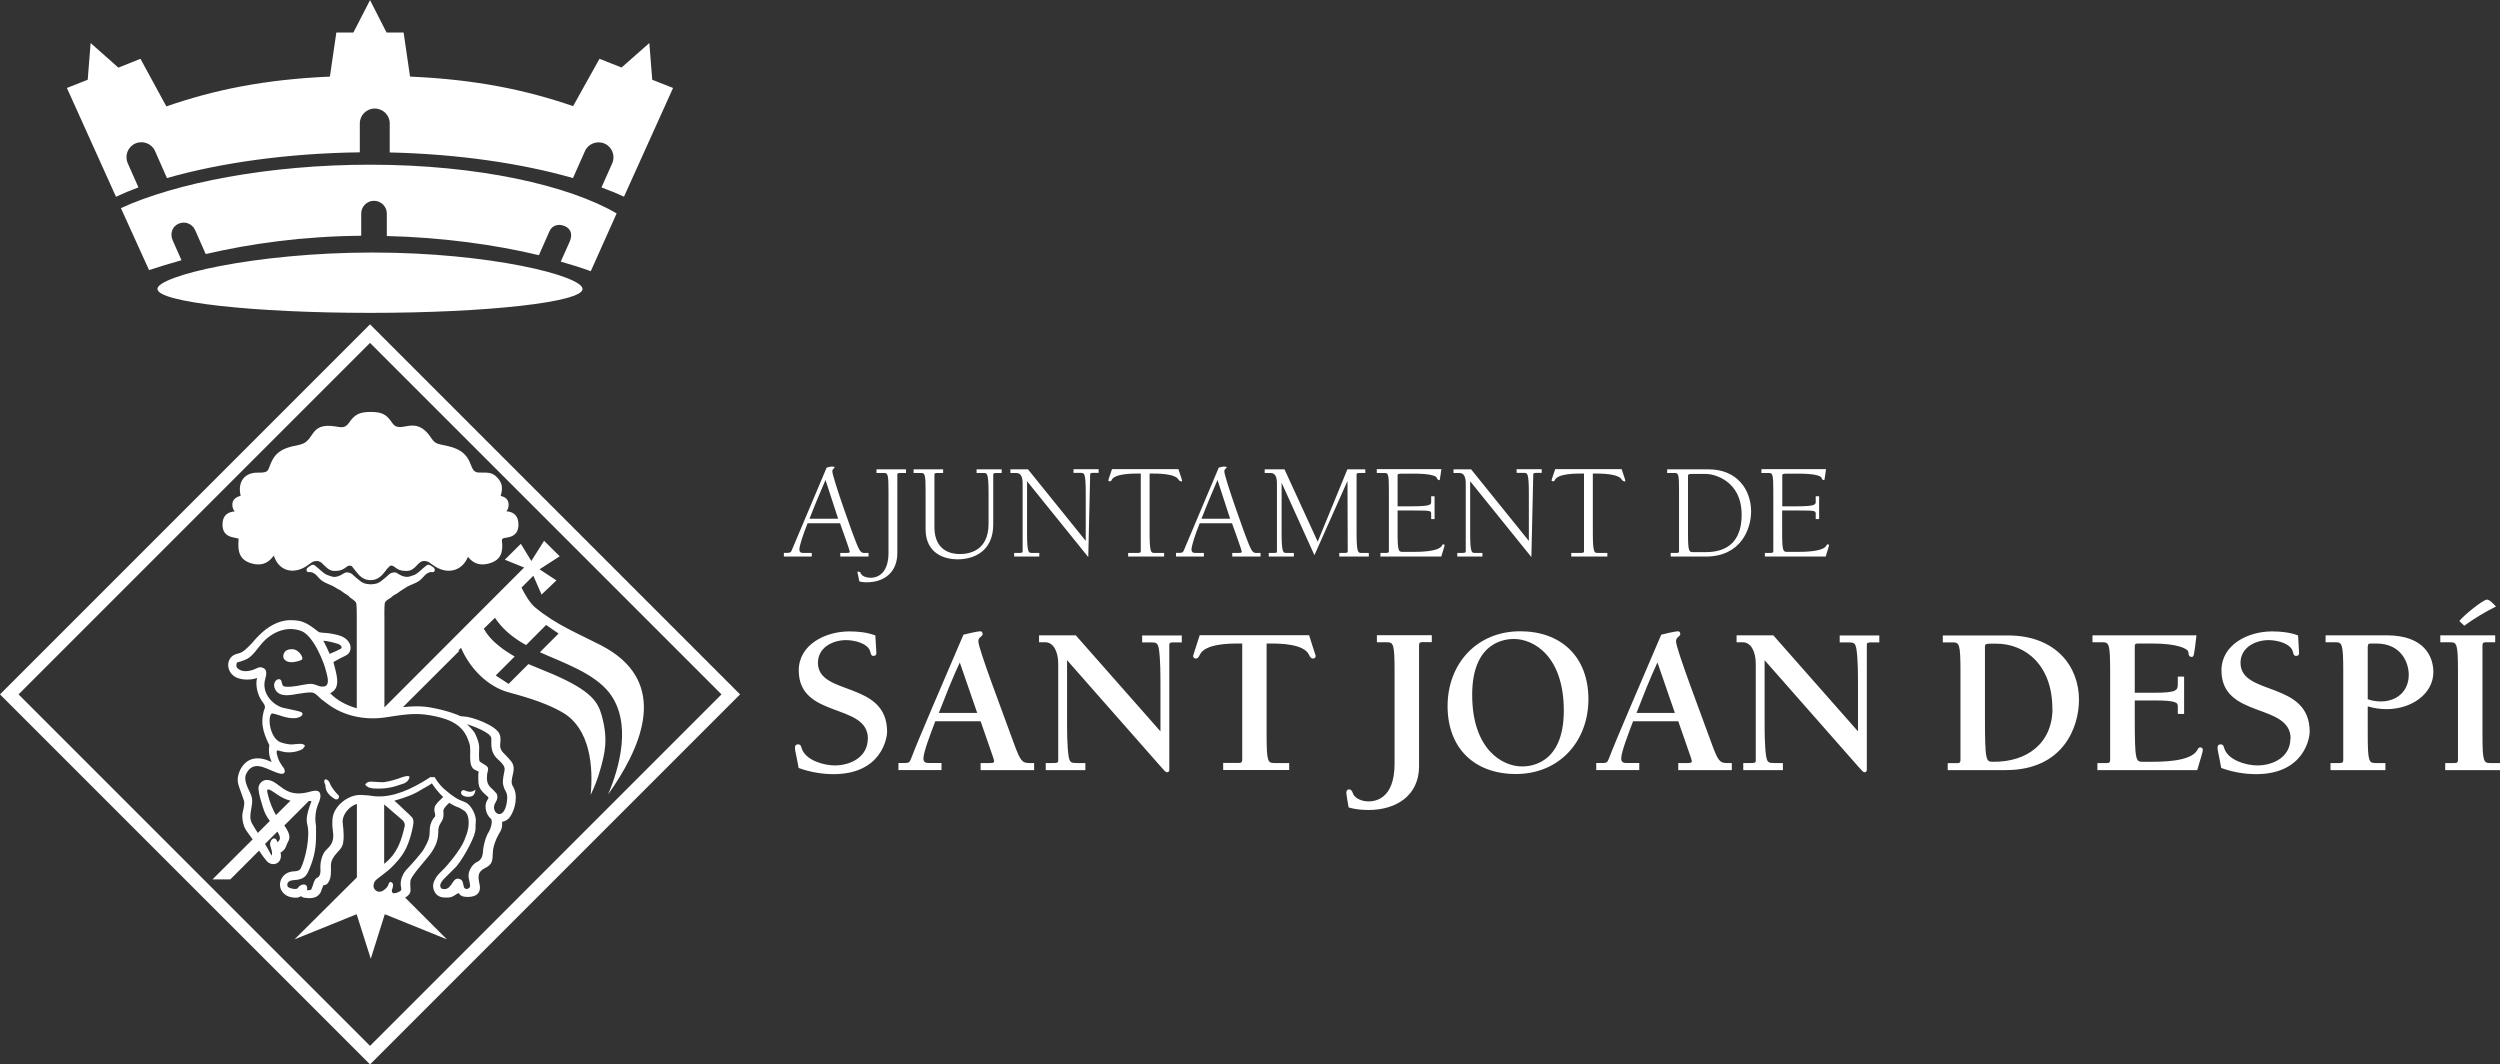 <?xml version="1.0" encoding="UTF-8"?>
<svg xmlns="http://www.w3.org/2000/svg" id="Capa_2" viewBox="0 0 198.09 84.33">
  <rect x="0" y="0" width="198.09" height="84.33" fill="#333333" stroke="none"/>
  <defs>
    <style>
      .cls-1 {
        fill: #fff;
        fill-rule: evenodd;
      }
    </style>
  </defs>
  <g id="Capa_1-2" data-name="Capa_1">
    <path class="cls-1" d="M68.76,58.53c0,1.43-1.33,2.12-2.62,2.12-.86,0-2.29-.4-2.61-1.33-.05-.17-.08-.34-.29-.34-.25,0-.25.19-.25.29,0,.2.12.62.29,1.58.87.32,1.83.49,2.76.49,3.77,0,4.25-2.81,4.25-3.36,0-4.07-5.48-2.81-5.48-5.46,0-1.21,1.16-1.8,2.24-1.8.61,0,1.77.24,1.92.96.03.15.07.29.23.29.12,0,.24-.03.24-.24,0-.27-.07-.94-.08-1.38-.66-.25-1.38-.32-2.07-.32-1.88,0-4,1.04-4,3.09,0,3.85,5.48,2.55,5.48,5.41M77.7,57.15l1.01,2.91c.12.34.07.4-.25.4h-.76v.56h4.24v-.56h-.4c-.57,0-.71-.22-1.21-1.58-.92-2.54-2.81-7.48-2.81-8.07,0-.34.34-.37.34-.57,0-.1-.05-.22-.17-.22-.25,0-1.06.2-1.35.27-1.72,4.03-3.46,8.02-4.17,9.87-.08.22-.18.3-.44.3h-.54v.56h3.41v-.56h-.96c-.29,0-.47-.05-.47-.37,0-.5.59-2.02.94-2.94h3.58ZM77.43,56.49h-3.04c.52-1.33,1.04-2.67,1.66-4l1.38,4ZM85.24,50.34h-2.91v.55h.49c.66,0,1.03.76,1.03,1.7v7.65c0,.22-.08.22-.52.22h-.47v.56h3.14v-.56h-.67c-.45,0-.57-.03-.66-.55-.12-.81-.12-2.02-.12-2.94v-4.66l7.43,8.44c.27.3.37.44.5.44.12,0,.17-.08.17-.2v-9.87c0-.22.08-.22.52-.22h.47v-.55h-3.14v.55h.67c.45,0,.57.03.66.55.12.81.12,2.02.12,2.94v3.56l-6.71-7.61ZM102.13,60.46h-1.13c-.54,0-.64-.07-.64-2.29v-7.18h.32c.77,0,2.61.03,3.03.87.1.2.17.32.32.32.12,0,.22-.07.22-.2,0-.07-.14-.4-.52-1.65h-8.67c-.39,1.24-.52,1.58-.52,1.65,0,.14.1.2.22.2.15,0,.22-.12.32-.32.42-.84,2.25-.87,3.03-.87h.32v9.19c0,.17-.03.27-.25.27h-1.26v.56h5.23v-.56ZM109.1,50.34v.55h.76c.54,0,.64.07.64,2.29v7.33c0,2.87-1.61,2.99-2.08,2.99-.44,0-1.08-.2-1.23-.66-.05-.15-.12-.29-.29-.29-.22,0-.22.2-.22.32,0,.1.13.81.18,1.11.5.15,1.06.2,1.58.2,2.19,0,4-1.14,4-3.46v-9.57c0-.17.03-.27.25-.27h.76v-.55h-4.35ZM120.11,61.33c3.45,0,5.75-2.59,5.75-5.93s-2.14-5.38-5.41-5.38c-3.45,0-5.75,2.59-5.75,5.93s2.14,5.38,5.41,5.38M120.6,60.73c-1.55,0-3.95-1.34-3.95-5.68s2.79-4.42,3.31-4.42c1.55,0,3.95,1.34,3.95,5.68s-2.79,4.42-3.31,4.42M132.98,57.15l1.01,2.91c.12.34.07.4-.25.4h-.76v.56h4.24v-.56h-.4c-.57,0-.71-.22-1.21-1.58-.92-2.54-2.81-7.48-2.81-8.07,0-.34.34-.37.34-.57,0-.1-.05-.22-.17-.22-.25,0-1.06.2-1.34.27-1.71,4.03-3.46,8.02-4.17,9.87-.08.22-.18.3-.44.3h-.54v.56h3.41v-.56h-.96c-.29,0-.47-.05-.47-.37,0-.5.59-2.02.94-2.94h3.58ZM132.71,56.49h-3.04c.52-1.33,1.04-2.67,1.66-4l1.38,4ZM140.51,50.34h-2.91v.55h.49c.66,0,1.03.76,1.03,1.7v7.65c0,.22-.08.22-.52.22h-.47v.56h3.14v-.56h-.67c-.45,0-.57-.03-.66-.55-.12-.81-.12-2.02-.12-2.94v-4.66l7.43,8.44c.27.3.37.44.5.44.12,0,.17-.08.17-.2v-9.87c0-.22.08-.22.52-.22h.47v-.55h-3.14v.55h.67c.45,0,.57.03.66.55.12.81.12,2.02.12,2.94v3.56l-6.71-7.61ZM154.32,61.02h4.61c4.52,0,5.8-3.35,5.8-5.58,0-2.62-1.82-5.09-5.63-5.09h-5.16v.55h.76c.54,0,.64.07.64,2.29v7.01c0,.17-.03.27-.25.27h-.76v.56ZM162.63,56.14c0,2.72-1.98,4.25-4.71,4.22-.57,0-.64-.05-.64-3.63v-5.5c0-.23.08-.23.87-.23,2.39,0,4.47,1.76,4.47,5.14M166.2,61.02h7.9c.35-1.19.44-1.45.44-1.6,0-.12-.07-.2-.19-.2-.15,0-.18.1-.25.22-.52.92-2.81.92-3.72.92h-.59c-.57,0-.64-.05-.64-3.63v-1.23h1.56c1.78,0,1.85.19,1.85.47v.6h.5v-2.96h-.5v.59c0,.49-.07.69-1.85.69h-1.56v-3.68c0-.17.05-.22.22-.22h1.21c1.92,0,2.81.4,2.82.69.02.24.05.37.27.37.17,0,.18-.12.37-1.71h-8.24v.55h.76c.54,0,.64.07.64,2.29v7.01c0,.17-.03.27-.25.27h-.76v.56ZM181.48,58.53c0,1.43-1.33,2.12-2.62,2.12-.86,0-2.29-.4-2.61-1.33-.05-.17-.08-.34-.29-.34-.25,0-.25.19-.25.29,0,.2.12.62.29,1.58.87.32,1.83.49,2.76.49,3.77,0,4.25-2.81,4.25-3.36,0-4.07-5.48-2.81-5.48-5.46,0-1.21,1.16-1.8,2.24-1.8.6,0,1.77.24,1.92.96.03.15.07.29.24.29.12,0,.24-.03.24-.24,0-.27-.07-.94-.08-1.38-.66-.25-1.38-.32-2.07-.32-1.88,0-4,1.04-4,3.09,0,3.85,5.48,2.55,5.48,5.41M187.62,55.97c.49.15.99.22,1.48.22,1.98,0,3.71-1.21,3.71-2.94,0-1.16-.66-2.91-3.7-2.91h-4.84v.55h.76c.54,0,.64.07.64,2.29v7.01c0,.17-.03.27-.25.27h-.76v.56h4.35v-.56h-.76c-.54,0-.64-.07-.64-2.29v-2.2ZM187.62,51.21c0-.17.05-.22.22-.22h.45c2,0,2.57,1.55,2.57,2.47,0,1.31-.94,2.12-2.22,2.12-.35,0-.77-.07-1.03-.18v-4.19ZM195.27,49.57c.79-.57,1.63-1.08,2.5-1.51-.13-.15-.5-.55-.71-.55-.32,0-1.95,1.34-2.19,1.7l.39.37ZM196.7,51.16c0-.17.03-.27.25-.27h.76v-.55h-4.35v.55h.76c.54,0,.64.07.64,2.29v7.01c0,.17-.03.27-.25.27h-.76v.56h4.35v-.56h-.76c-.54,0-.64-.07-.64-2.29v-7.01ZM66.56,41.46c.34.93.77,2.16.77,2.24s-.02.11-.21.11h-.54v.29h2.24v-.29h-.4c-.24,0-.38-.33-.53-.69-.4-.96-1.94-5.34-1.94-5.77,0-.23.18-.21.18-.34-.14-.08-.39-.03-.63.04l-2.76,6.54c-.09.22-.12.22-.63.22v.29h2.21v-.29h-.71c-.26,0-.27-.19-.27-.27,0-.29.27-1.13.65-2.08h2.56ZM66.42,41.1h-2.28c.38-.98.71-1.77,1.27-3.07l1,3.07ZM70.4,43.82c0,1.36-.63,1.96-1.43,1.96-.27,0-.73-.11-.8-.43-.19-.1-.23-.06-.23,0,0,.05.09.36.15.72.19.05.37.07.56.07,1.51,0,2.45-.88,2.45-2.31v-6.24c0-.11.12-.11.25-.11h.44v-.29h-2.34v.29h.64c.27,0,.31.22.31,1.46v4.88ZM77.36,37.48h.61c.24,0,.36.03.36,1.59v2.42c0,2.19-1.57,2.41-2.29,2.41-.67,0-2-.25-2-2.14v-4.17c0-.11.12-.11.25-.11h.44v-.29h-2.34v.29h.64c.27,0,.31.22.31,1.46v2.99c0,1.96,1.54,2.39,2.53,2.39,1.35,0,2.83-.68,2.83-2.76v-3.97c0-.09.1-.11.22-.11h.45v-.29h-1.99v.29ZM81.44,37.19h-1.38v.29h.49c.38,0,.48.41.48.81v5.41c0,.09-.1.11-.22.11h-.45v.29h1.99v-.29h-.61c-.24,0-.36-.03-.36-1.59v-4.09l4.85,6.01.15-6.56c0-.09.1-.11.22-.11h.45v-.29h-1.99v.29h.61c.24,0,.36.03.36,1.59v3.8l-4.59-5.69ZM92.24,43.81h-.79c-.24,0-.36-.03-.36-1.59v-4.7c.65,0,2.08-.01,2.32.53.2.14.25.12.25.05,0-.05-.02-.16-.29-.93h-5.26c-.27.76-.29.87-.29.93.19.09.22.01.25-.05.24-.54,1.67-.53,2.32-.53v6.18c0,.09-.1.11-.22.11h-.78v.29h2.85v-.29ZM97.62,41.46c.34.93.77,2.16.77,2.24s-.02.11-.21.11h-.54v.29h2.24v-.29h-.4c-.24,0-.38-.33-.53-.69-.4-.96-1.94-5.34-1.94-5.77,0-.23.19-.21.19-.34-.14-.08-.39-.03-.63.04l-2.76,6.54c-.09.22-.12.22-.63.22v.29h2.21v-.29h-.71c-.26,0-.27-.19-.27-.27,0-.29.27-1.13.65-2.08h2.56ZM97.48,41.1h-2.28c.38-.98.71-1.77,1.27-3.07l1,3.07ZM101.2,43.7c0,.09-.1.11-.22.11h-.45v.29h1.99v-.29h-.61c-.24,0-.36-.03-.36-1.59v-3.97l2.6,5.74,2.62-5.88.02,5.59c0,.09-.1.11-.22.11h-.45v.29h2.34v-.29h-.61c-.24,0-.36-.03-.36-1.59v-4.63c0-.11.12-.11.25-.11h.44v-.29h-1.42l-2.35,5.73-2.63-5.73h-1.57v.29h.49c.38,0,.48.41.48.81v5.41ZM109.11,37.48h.64c.27,0,.3.22.3,1.46v4.76c0,.09-.1.11-.22.11h-.45v.29h4.82c.14-.46.27-.86.27-.93-.15-.08-.17-.02-.2.03-.22.53-1.84.53-2.38.53h-.7c-.37,0-.45,0-.45-1.53v-1.75h1.38c1.28,0,1.28.03,1.28.28v.4h.27v-1.81h-.27v.44c0,.24-.07.36-1.62.36h-1.04v-2.48c0-.11.2-.11.4-.11h.81c.5,0,1.15.01,1.61.15.17.05.3.12.33.29.19.13.19.08.21-.05l.11-.75h-5.12v.29ZM116.55,37.19h-1.38v.29h.49c.38,0,.48.41.48.81v5.41c0,.09-.1.11-.22.11h-.45v.29h1.99v-.29h-.61c-.24,0-.36-.03-.36-1.59v-4.09l4.85,6.01.15-6.56c0-.09.1-.11.22-.11h.45v-.29h-1.99v.29h.61c.24,0,.36.03.36,1.59v3.8l-4.59-5.69ZM127.35,43.81h-.78c-.24,0-.36-.03-.36-1.59v-4.7c.65,0,2.08-.01,2.32.53.2.14.25.12.25.05,0-.05-.02-.16-.29-.93h-5.26c-.27.76-.29.87-.29.93.19.09.22.01.25-.05.24-.54,1.67-.53,2.32-.53v6.18c0,.09-.1.11-.22.11h-.79v.29h2.86v-.29ZM133.05,43.7c0,.09-.1.11-.22.11h-.45v.29h2.78c2.77,0,3.59-2.17,3.59-3.57,0-1.74-1.12-3.34-3.36-3.34h-3.29v.29h.64c.27,0,.3.22.3,1.46v4.76ZM133.76,37.66c0-.11.2-.11.4-.11h1.02c.53,0,2.82.45,2.82,3.24s-1.97,2.96-2.91,2.96h-.89c-.37,0-.45,0-.45-1.53v-4.56ZM139.56,37.48h.64c.27,0,.31.22.31,1.46v4.76c0,.09-.1.11-.22.11h-.45v.29h4.82c.14-.46.27-.86.27-.93-.15-.08-.17-.02-.2.03-.22.53-1.84.53-2.37.53h-.7c-.37,0-.45,0-.45-1.53v-1.75h1.38c1.28,0,1.28.03,1.28.28v.4h.27v-1.81h-.27v.44c0,.24-.07.36-1.62.36h-1.03v-2.48c0-.11.2-.11.4-.11h.81c.5,0,1.15.01,1.61.15.17.05.31.12.33.29.19.13.19.08.21-.05l.11-.75h-5.12v.29ZM0,55.02l29.32-29.32,29.32,29.32-29.32,29.32L0,55.02ZM36.32,51.54l.21-.21c.69,1.61,2.09,3.08,3.81,3.54,1.7.45,3.16.95,4.25,1.59,2.18,1.28,2.43,4.3,2.21,6.53.31-.65.57-1.31.76-2,.36-1.29.65-2.37.12-4.29-.3-1.09-.84-1.95-3.78-3.24-.3-.13-1.67-.69-2.03-.84l-1.57,1.57-1.02-.67,1.5-1.5-.33-.2c-.28-.17-.61-.39-.85-.59l-.35-.29c-.27-.24-.51-.51-.72-.81l-.2-.31.89-.87s.15.23.25.35c.53.69,1.23,1.24,1.98,1.68l.24.13,1.58-1.59.99.68-1.48,1.48c1.81.82,4.26,1.64,5.48,3.19,1.85,2.36.82,5.98-.08,8.08l.43-.62c2.53-3.79,4.21-8.51-.99-11.2-1.86-.96-3.56-1.62-5.23-3.01-.42-.35-.81-1.05-1.07-1.56l.23-.23.71-.71.65,1.49,1.18-1.12-1.34-.88,1.6-1.03-1.24-1.23-1.01,1.6-.83-1.36-1.27,1.26,1.53.62-11.07,11.08v-6.97s-.02-1.08.03-1.3c.05-.22.52-.41.57-.5.05-.09.37-.21.52-.34.15-.13.41-.26.57-.38.15-.11.45-.23.64-.31.19-.08.33-.15.46-.25.35-.28.45-.59.87-.67.1-.02.18.04.26-.02.12-.1.09-.27-.09-.39-.19-.13-.25-.17-.33-.17-.15,0-.21.1-.32.18-.16.12-.19.17-.31.27l-.27.22c-.16.12-.23.15-.57.25-.21.07-.36.04-.54-.01-.45-.14-.49-.37-.82-.29-.19.04-.26.09-.43.26-.14.14-.28.23-.41.34-.13.11-.31.26-.6.3-.13.02-.27.03-.34.03l-.29-.03c-.29-.04-.47-.19-.6-.3-.13-.11-.27-.2-.41-.34-.17-.17-.24-.22-.43-.26-.33-.08-.38.14-.83.29-.18.06-.33.08-.54.01-.34-.11-.4-.13-.57-.25l-.27-.22c-.12-.1-.15-.15-.31-.27-.11-.08-.17-.19-.32-.18-.08,0-.13.04-.33.17-.18.12-.21.28-.09.39.08.06.16,0,.26.02.42.08.52.39.87.67.13.1.27.17.46.25.19.08.48.2.64.31.15.11.38.19.53.32.15.13.5.3.55.4.05.09.51.31.56.52.05.22.04,1.28.04,1.28v7.04c-.81-.22-1.57-.63-2.11-1.19.8-.37.56-1.27.4-1.93l-.14-.54c.16-.1.44-.24.68-.37.13-.06.27-.12.39-.2.41-.27.42-.93-.18-1.34-.32-.22-.79-.29-1.16-.36-.29-.05-.59-.03-.88-.1-.06-.05-.21-.17-.39-.3-.69-.5-1.05-.65-1.87-.65-.96,0-1.8.53-2.46,1.18-.33.32-.56.62-.62.68l-.29.29c-.19.18-.4.38-.65.46l-.25.07c-.72.2-.86,1.08-.36,1.61.49.53,1.46.44,1.79.35l.2-.06c-.15.56.04,1.34.37,1.81l.15.21c.11.16.13.3.08.41-.1.21-.23.8-.16,1.35.06.47.24.96.53,1.54,0,.09-.03.19-.03.43,0,.35.09.61.22.91l-.21-.09c-.26-.11-.64-.24-1.09-.19-.95.09-1.43,1.14-1.39,1.75.02.38.19.69.3,1.05.17.56.3.51.15,1.21l-.06.27c-.02.1-.03.19-.03.28,0,.34.08.77.28,1.09.16.26.37.5.54.76l-3.18,3.17h1.41l2.28-2.28c.18.29.39.57.6.82.42.5,1.31.24,1.1-.67.22-.1.34-.28.41-.42l.1-.26.13-.26c.19-.39-.09-.84-.34-1.2l1.95-1.95.2.02-.18.51c-.13.39-.27.91-.15,1.34.24.89-.12,2.71-.54,3.52-.04.08-.24.19-.47.19-1.17,0-1.59,1.4-.6,1.94.22.11.48.15.72.15.12,0,.26-.03.38-.12.05.04.13.08.24.12.4.05,1.06.14,1.35-.47.04-.11.07-.23.2-.52.17.01.29-.08.37-.19.27-.38.23-.93.22-1.37,0-.39.22-.72.47-.99l.23-.26c.07-.09.14-.18.19-.28.18-.38.13-1.22.05-1.81-.09-.65.48-1.34,1.12-1.54v5.82s-4.94,4.91-4.94,4.91l4.92-1.99,1.12,3.53,1.11-3.53,4.92,1.99-3.31-3.31c.23-.12.43-.31.43-.57s-.04-.49-.01-.75c.06-.44,1.36-1.78,1.68-2.28.37-.56.53-1,.53-1.68s.48-.69.41-1.45c-.05-.27.09-.43.46-.78.23.15.49.3.81.4l.4.25c.47.39.35,1.32.17,1.83l-.19.5c-.29.75-1.42,2.09-1.71,2.35l-.35.35c-.12.14-.23.31-.33.53-.22.5.05.99.31,1.15.22.13.32.15.72.15.25,0,.43-.04.72-.26l.2-.1c.06.11.17.25.42.29.71.1,1.42-.12,1.23-.98-.14-.64-.16-1,.46-1.3.71-.35.53-.8.61-1.43.04-.29.19-.79.45-1.24.15-.23.26-.44.27-.72v-.27c.18,0,.45-.14.62-.38.43-.6.66-1.74.24-2.41-.37-.58.39-1.31-.14-1.99l-.26-.3-.44-.46c-.09-.11-.18-.32-.18-.45,0-.32.09-.62-.04-.94-.29-.73-2.28-1.41-2.84-1.41-.17,0-.26-.02-.35-.06-.13-.07-.96-.41-2.22-.64-.75-.14-1.5-.12-2.25-.04l4.47-4.46ZM39.68,39.27c.15-.57.15-.95-.25-1.4-.48-.55-.94-.39-1.54-.43-.87-.06-.19-1.59-2.38-2.09l-.56-.12c-.41-.09-.55-.18-.8-.55-1.26-1.91-2.41-.21-3.06-1.15-.45-.68-.79-.89-1.72-.89-.93,0-1.28.22-1.74.89-.32.44-.62.32-1.1.25-2.09-.3-1.52,1.18-2.79,1.46l-.55.12c-.67.16-1.24.42-1.58,1.04-.46.83-.15,1.07-1.18,1.05-1.09-.02-1.62.78-1.36,1.83-.49.15-.66.37-.66.72,0,.19.06.37.19.52-.6.05-.97.36-.97,1.04,0,.83.57.97.94,1.04l.34.08c-.1,1.07.08,1.72,1.09,1.98.7.18,1.14-.05,1.44-.34l.26-.29c.42,1.31,1.68,1.51,2.72.73l.33-.23c.1-.05.2-.08.33-.08.26,0,.39.12.56.3.34.35.57.49.87.49.45,0,.66-.09,1.06-.4.22-.04.26-.03.34.06l.29.37c.22.29.56.7,1.16.7.6,0,.94-.41,1.16-.7l.16-.21c.22-.24.26-.25.29-.25.1,0,.15.02.25.08.33.26.54.35.99.35.3,0,.53-.14.72-.34.31-.34.44-.45.7-.45.13,0,.23.03.33.08l.33.23c1.03.78,2.29.58,2.79-.64l.18.2c.3.29.74.52,1.44.34,1.01-.26,1.18-.91,1.07-1.82-.01-.09,0-.13.14-.2l.23-.04c.37-.06.94-.2.94-1.04,0-.69-.38-.94-.75-1.02l-.21-.03c.13-.14.18-.32.18-.51,0-.34-.17-.57-.51-.67l-.16-.05ZM1.47,55.02l27.85-27.85,27.85,27.85-27.85,27.85L1.47,55.02ZM30.44,68.44v-4.7s1.12.96,1.12.96l.31.27c.11.1.19.18.21.43-.28,1.25-.6,2.22-1.64,3.05M23.01,63.45l-1.14,1.13c-.25-.38-.52-1.11-.61-1.49l-.06-.24c-.02-.08-.03-.15-.03-.2-.01-.32.69.24.76.28.4.27.73.43,1.08.51M49.45,15.59c-.55-.26-1.15-.5-1.79-.74l.85-1.91c.26-.59,0-1.29-.6-1.56-.59-.26-1.3,0-1.56.59l-.95,2.14c-4-1.15-9.09-1.91-14.52-2.03v-2.31c0-.65-.54-1.17-1.19-1.17s-1.18.53-1.18,1.18v2.29c-5.72.07-11.1.84-15.28,2.04l-.95-2.15c-.26-.59-.97-.85-1.56-.59-.59.26-.86.96-.6,1.56l.85,1.92c-.63.23-1.23.48-1.78.74l-3.89-8.62,1.65-.65.23-2.91,2.2,1.95,1.75-.7,2.05,3.77c3.77-1.3,7.71-2.13,12.96-2.36l.51-3.49h1.35l1.32-2.57,1.31,2.57h1.35s.51,3.49.51,3.49c5.26.23,9.19,1.06,12.92,2.34l2.09-3.75,1.75.69,2.2-1.94.23,2.91,1.65.65-3.89,8.62ZM28.62,18.68c-4.61.04-8.76.62-12.32,1.45l-.84-1.9c-.23-.51-.81-.73-1.32-.5-.51.23-.68.8-.46,1.31l.7,1.58c-.89.25-1.75.51-2.57.78l-2.23-4.91c4.31-1.98,11.66-3.44,19.74-3.44,8.59,0,15.76,1.65,19.54,3.86l-2.05,4.58c-.79-.29-1.56-.53-2.38-.76l.7-1.56c.23-.51.16-1.01-.35-1.24-.51-.23-1.03-.1-1.25.41l-.83,1.88c-3.45-.83-7.64-1.41-12.05-1.52v-1.78c0-.56-.46-1.01-1.02-1.01s-1.01.46-1.01,1.01v1.76ZM12.47,22.9c0-1.04,7.75-2.89,17.05-2.89s16.64,1.85,16.64,2.89-7.54,1.89-16.84,1.89-16.84-.85-16.84-1.89M21.97,65.88c.13.21.25.44.2.61-.05.1-.08.19-.2.23-.09-.47-.53-.33-.57.15,0,.28.22.53.14.93-.03-.03-.07-.09-.13-.2-.12-.25-.27-.49-.41-.73l.98-.98ZM24.33,70.51c.11-.51-.44-.59-.76-.12-.08.12-.74,0-.79-.17-.09-.33.19-.45.44-.48l.24-.02c.44-.05.74-.18.94-.61.43-.93.63-1.74.64-2.75v-.83c0-.1-.02-.22-.04-.35-.05-.4.02-.97.16-1.34l.15-.37c.04-.13.08-.26.08-.4,0-.64-.67-.37-.98-.3-1.93.47-2.22-.88-3.21-.97-.4-.04-.74.32-.72.69.03.47.19.93.32,1.38.16.56.33.83.58,1.18l-.95.95c-.16-.24-.32-.49-.46-.75-.38-.66.19-1.48-.05-2.18-.18-.52-.7-1.21-.39-1.8.66-1.23,1.82-.11,2.73.04.2.03.4-.06.25-.41-.31-.44-.44-.6-.57-1.13-.07-.3.04-.31.07-.31l.24.06c.57.17,1.21.11,1.73-.17l.18-.24c-.06-.29-.87-.12-1.03-.12-.21,0-.58-.06-.89-.17-.84-.31-1.08-1.97-.71-2.29.11,0,.33.06.58.14l.37.12c.41.12,1.13.23,1.44-.1.1-.1.03-.22-.03-.25-.14-.1-1.3-.31-1.51-.37-.75-.23-1.57-1.05-1.41-2.07.05-.32.31-.85-.09-1.06-.33-.18-.54.04-.84.14-.5.16-.95.14-1.23-.14-.12-.12-.1-.31-.02-.45.12-.04.34-.07.77-.27.44-.21.86-.86,1.18-1.23.78-.9,1.98-1.43,3.14-.99,1.01.39,1.85,2.69,1.93,3.09l.09.34c.07.28.21.88-.2.96-.48.1-.66-.28-1.31-.19-.58.08-1.17.26-1.76.21-.28-.02-.26-.19-.32-.41-.13-.47-.9.02-.45.72.25.4.84.4,1.25.34l.55-.09c.39-.06.79-.12,1.04-.1.15.01.31.11.46.25l.21.2c.06.06.13.13.34.27l.21.16c1.29.99,2.99,1.33,4.58,1.1,1.25-.18,2.3-.41,3.59-.17,1.27.23,2.47.59,2.97,1.86l.13.36c.21.6-.2,1.83.48,2.12l.26.12c-.01.08-.03.15-.03.23v.44c0,.17.02.35.07.51.16.47.77.81.74.91l-.15.26c-.19.39-.07,1.04.34,1.39.18.21-.05.83-.14.98-.23.35-.36.79-.46,1.31-.05.27.02.85-.43,1.09-.45.19-.8.76-.74,1.25l.05.26.05.25c.01.07.02.14.02.2,0,.11-.15.22-.28.22-.44-.03-.04-.76-.7-.82-.43,0-.48.83-1.06.83-.23,0-.28-.06-.32-.22-.09-.34.55-.82.78-1.08l.31-.31c.53-.45,1.55-2.3,1.67-2.94.06-.34.01-.48.05-.77.07-.5-.37-1.37-.83-1.56l-.44-.18c-.26-.12-.52-.29-.75-.47l-.45-.37c-.25-.21-.44-.45-.58-.64l-.21-.32c-.05-.07-.15.05-.32-.03l-.26.17c-1.19.75-2.64,1.46-4.07,1.37-.32-.02-.52-.08-.85-.09l-.34-.02c-1.01-.04-2.21.89-2.26,1.96-.02.48,0,.66.05,1.01.06.51-.04.9-.41,1.25l-.21.22c-.25.31-.42.88-.38,1.45.02.2,0,.51-.22.66-.18.04-.26.26-.32.42l-.08.25-.12.29s-.19.06-.35.04M30.56,61.95c.42-.06.77-.19.98-.25.19-.06.72-.3.91-.17-.03.34-.31.5-.45.55-.85.3-1.39.44-2.3.4-.17,0-.34-.04-.47-.08-.27-.15-.27-.19-.29-.24.21-.32.55-.21.75-.21.29,0,.57.06.86.01M25.79,62.24c-.04-.14-.21-.42.02-.5.22.09.26.17.31.29.16.43.6.9.67.95.18.13,0,.5-.28.32-.34-.21-.68-.52-.72-.95v-.11ZM36.81,62.63c.31.12.46.14.67.06.08-.05.14-.09.2-.11-.06.34-.16.44-.25.49-.22.11-.67.09-.85-.12-.12-.16,0-.4.23-.33M23.14,51.44c.29,0,.51.17.68.39.16.24.2.4.03.48-.51.19-1.01.25-1.29-.03-.21-.21-.1-.57.09-.71.15-.11.32-.13.48-.13M26.9,51.07c-.1-.06-.81-.27-1.28-.3l.27.53.23.51c.32-.13.72-.31.89-.41.07-.04.11-.19-.11-.33M37.66,58.16c.17.37.31.75.31,1.05,0,.17-.06,1.02.05,1.14l.41.26c.41.22.19.45.16.81-.03.4,0,.68.27.96l.25.24.22.24c.06.09.08.18.08.3,0,.2-.1.34-.19.51-.38.73.73,1.52.95-.18.04-.33.02-.55-.06-.71l-.15-.3c-.15-.36-.13-.59-.07-.97l.09-.48c.06-.3-.23-.59-.43-.77l-.22-.21c-.44-.49-.4-.93-.4-1.54,0-.46-1.54-1.02-1.93-1.12,0,0,.51.45.66.77M32.49,64.62c.22.16.28.3.27.58-.01.2-.25,1.48-.73,2.29-.28.47-.5.7-.87,1.1-.49.52-1.19.95-1.41,1.18-.14.15-.33.68.19.87.18.07.4-.05.5-.13.1-.08.21-.15.3-.33.09-.18.07-.3.21-.29.18,0,.23.22.17.43-.06.21-.1.23-.05.37.06.14.3.09.49,0,.21-.09.27-.17.23-.32-.11-.49.04-.86.17-1.11.1-.2.28-.4.46-.58.18-.18.99-1.1,1.15-1.38.19-.34.31-.56.4-.83.09-.27.06-.46.09-.85.03-.39.26-.79.36-.86.16-.12-.03-.42,0-.68.03-.26.11-.29.28-.52l.42-.41s-.41-.34-.9-1.08c-.18.15-.6.35-1.17.7-.75.4-1.8.67-1.8.67l.46.42c.31.29.68.66.8.75"></path>
  </g>
</svg>

